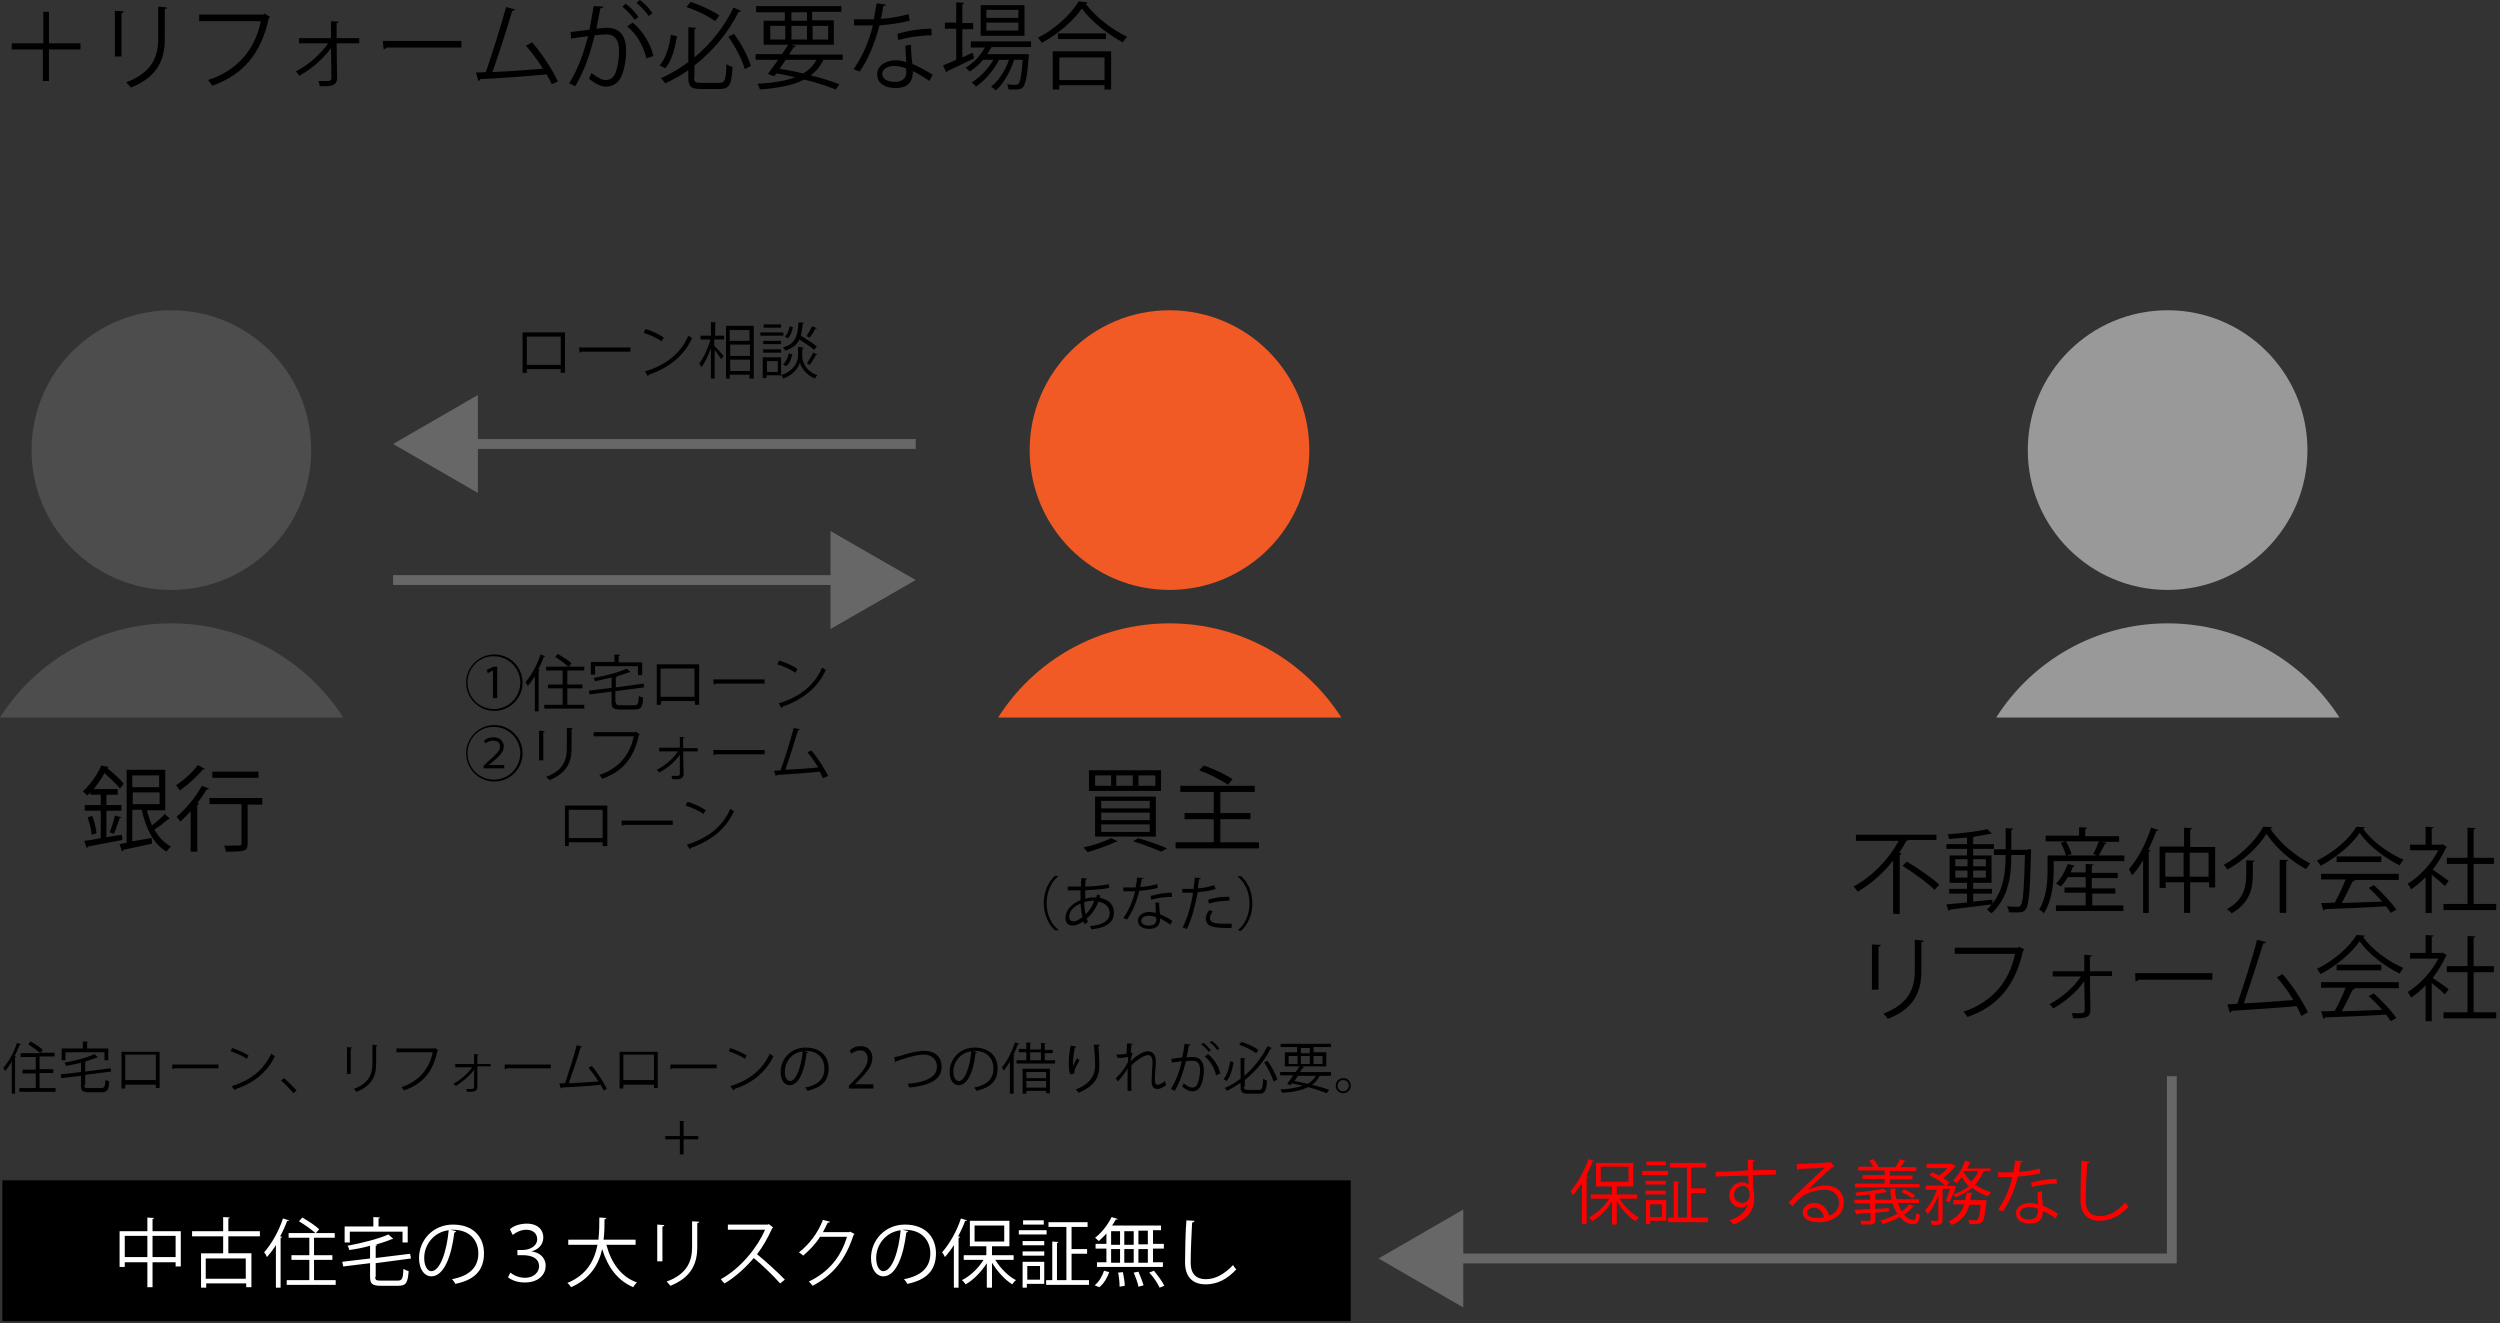 <svg version="1.1" id="レイヤー_1" xmlns="http://www.w3.org/2000/svg" x="0" y="0" viewBox="0 0 531 281" style="enable-background:new 0 0 531 281" xml:space="preserve"><rect x="0" y="0" width="531" height="281" fill="#333333" stroke="none"/><style>.st0{fill:red}.st1{fill:none;stroke:#676767;stroke-width:2.088;stroke-miterlimit:10}.st2{fill:#676767}.st3{fill:#fff}.st4{fill:#4d4d4d}.st5{fill:#999}.st6{fill:#f15a24}</style><path d="M120 70.6v8.6h-.9v-.8h-7.2v.8h-.9v-8.6h9zm-.9 6.9v-6h-7.2v6h7.2zM123 73.8h10.9v.9h-10.4c-.1.1-.2.2-.4.2l-.1-1.1zM137.1 69.9c1.4.4 2.9 1.1 3.9 1.8l-.5.8c-.9-.7-2.5-1.4-3.8-1.8l.4-.8zm-.1 9c4.6-1.4 7.7-4 9.2-7.6.3.2.6.4.8.5-1.6 3.6-4.8 6.3-9.2 7.8 0 .1-.1.2-.2.3l-.6-1zM151.7 72.1v1.3c.5.5 1.7 1.9 2 2.2l-.5.7c-.3-.4-.9-1.3-1.4-2v6.1h-.8v-6.5c-.5 1.6-1.3 3.1-2 4.1-.1-.2-.3-.6-.5-.8.9-1.1 1.9-3.2 2.4-5.1h-2.1v-.8h2.2v-2.9l1.1.1c0 .1-.1.1-.2.2v2.6h1.9v.8h-2.1zm2.5-2.9h5.9v11.2h-.9v-.8H155v.8h-.8V69.2zm5 .9H155v2.3h4.2v-2.3zm-4.1 3.1v2.4h4.2v-2.4h-4.2zm0 5.6h4.2v-2.4h-4.2v2.4zM166.4 70.6v.7h-4.9v-.7h4.9zm-.5 5.3v3.8h-3.1v.6h-.8v-4.4h3.9zm0-3.5v.7h-3.8v-.7h3.8zm-3.8 2.5v-.7h3.8v.7h-3.8zm3.8-6v.7h-3.7v-.7h3.7zm-.7 7.8h-2.3V79h2.3v-2.3zm5.5-2.8c0 .1-.1.2-.3.2v1.6c0 .7.4 3 3.2 4-.2.2-.4.5-.5.7-2.1-.8-3-2.6-3.2-3.4-.2.8-1.1 2.5-3.5 3.4-.1-.2-.3-.5-.5-.7 3.2-1.1 3.6-3.3 3.6-4.1v-1.9h.5l.7.2zm-2.4 1.3c-.2 1-.6 2-1.3 2.6l-.7-.4c.6-.5 1.1-1.4 1.2-2.3l.8.1zm2.5-6.7c0 .1-.1.2-.3.2-.1 1-.2 1.8-.4 2.6 1.2.7 2.7 1.7 3.4 2.3l-.6.7c-.7-.6-2-1.5-3.1-2.2-.5 1.1-1.4 1.8-3 2.4-.1-.2-.3-.5-.5-.7 2.7-.8 3.1-2.4 3.3-5.3h1.2zm-4.1 3c.5-.5.9-1.3 1-2.2l.7.2c-.1.9-.5 1.8-1.1 2.4l-.6-.4zm4.6-.1c.4-.6.9-1.5 1.2-2.1l1 .4c0 .1-.1.1-.3.1-.3.6-.8 1.4-1.2 1.9l-.7-.3zm2.3 3.9c0 .1-.1.1-.3.1-.3.6-.9 1.5-1.3 2.1l-.6-.3c.4-.6 1-1.6 1.3-2.3l.9.4zM105 151c-3.3 0-6-2.7-6-6s2.7-6 6-6 6 2.7 6 6-2.7 6-6 6zm-5.7-6c0 3.1 2.5 5.6 5.6 5.6s5.6-2.5 5.6-5.6-2.5-5.6-5.6-5.6c-3.1-.1-5.6 2.5-5.6 5.6zm5.4-2.6-1.1.6-.2-.7 1.4-.7h.8v6.7h-.9v-5.9zM113.7 143.5c-.5.8-1 1.5-1.6 2.2-.1-.2-.3-.6-.5-.8 1.2-1.4 2.5-3.6 3.2-5.9l1 .4c-.1.1-.1.1-.3.1-.3.9-.7 1.8-1.2 2.7l.4.1c0 .1-.1.1-.3.2v8.6h-.8v-7.6zm6.6 6.2h3.8v.8h-8.5v-.8h3.9v-3.5h-3.1v-.8h3.1v-3H116v-.8h4.7c-.6-.6-1.9-1.5-2.8-2.1l.6-.6c1 .6 2.3 1.4 2.9 2l-.6.7h3.3v.8h-3.6v3h3.2v.8h-3.2v3.5zM130.8 149.1c0 .5.2.7 1 .7h2.9c.8 0 .9-.3 1-2 .2.2.6.3.9.4-.1 2-.4 2.5-1.8 2.5h-3c-1.5 0-1.9-.3-1.9-1.5v-2.3l-4.7.6-.1-.8 4.8-.6v-2.2c-1.2.3-2.4.5-3.5.8-.1-.2-.2-.5-.3-.7 2.6-.5 5.5-1.2 7-2l.8.7s-.1.1-.2.1h-.1c-.8.3-1.8.6-2.8.9h.3c0 .1-.1.2-.3.2v2.1l5.9-.8.1.8-6.1.8v2.3zm-4.4-7.7v1.9h-.9v-2.7h5V139l1.2.1c0 .1-.1.2-.3.2v1.4h5v2.7h-.9v-1.9h-9.1zM148.5 141.1v8.6h-.9v-.8h-7.2v.8h-.9v-8.6h9zm-1 6.9v-6h-7.2v6h7.2zM151.5 144.3h10.9v.9H152c-.1.1-.2.2-.4.2l-.1-1.1zM165.5 140.3c1.4.4 2.9 1.1 3.9 1.8l-.5.8c-.9-.7-2.5-1.4-3.8-1.8l.4-.8zm-.1 9.1c4.6-1.4 7.7-4 9.2-7.6.3.2.6.4.8.5-1.6 3.6-4.8 6.3-9.2 7.8 0 .1-.1.2-.2.3l-.6-1zM105 166c-3.3 0-6-2.7-6-6s2.7-6 6-6 6 2.7 6 6-2.7 6-6 6zm-5.7-6c0 3.1 2.5 5.6 5.6 5.6s5.6-2.5 5.6-5.6-2.5-5.6-5.6-5.6c-3.1-.1-5.6 2.5-5.6 5.6zm3.4 3.2v-.5l.7-.7c2.1-1.9 2.8-2.5 2.8-3.4 0-.6-.3-1.3-1.5-1.3-.6 0-1.2.3-1.6.6l-.3-.6c.6-.5 1.3-.7 2-.7 1.6 0 2.2 1.1 2.2 1.9 0 1.3-.9 2.1-2.7 3.6l-.5.4h3.3v.7h-4.4zM114.5 161.5v-6.3l1.2.1c0 .1-.1.2-.3.2v6h-.9zm7.2-6.8c0 .1-.1.2-.3.2v4.1c0 2.7-.9 5.2-4.7 6.7-.1-.2-.5-.5-.7-.7 3.6-1.3 4.4-3.6 4.4-6v-4.4l1.3.1zM135.9 156c0 .1-.1.1-.2.1-1 4.9-3.6 7.9-7.8 9.3-.1-.2-.4-.6-.6-.8 4-1.3 6.5-4.2 7.3-8.2h-8.5v-.9h8.8l.2-.1.8.6zM148.2 159.6h-3.1l.1 4.8c0 1.1-1 1.2-2.4 1.1 0-.2-.1-.5-.2-.7h1.4c.2 0 .4-.2.4-.4v-4.1c-1 1.5-2.7 2.9-4.4 3.8-.1-.2-.3-.4-.5-.6 1.7-.8 3.5-2.4 4.5-3.9h-4v-.8h4.4v-2.3l1 .1c0 .1-.1.2-.3.2v2.1h3.1v.7zM151.5 159.3h10.9v.9H152c-.1.1-.2.2-.4.2l-.1-1.1zM174.8 165.3c-.2-.4-.4-.9-.7-1.4-2.7.3-7.2.6-9.1.7 0 .1-.1.2-.2.3l-.4-1.2c.4 0 .9 0 1.4-.1.9-2.5 2.1-6.4 2.8-9l1.3.3c-.1.1-.2.2-.4.2-.7 2.4-1.8 5.9-2.7 8.4 2.2-.1 5.2-.3 7-.5-.7-1.1-1.5-2.3-2.3-3.2l.8-.4c1.4 1.5 2.9 4 3.6 5.4l-1.1.5zM129 171.1v8.6h-1v-.8h-7.2v.8h-.8v-8.6h9zm-1 6.9v-6h-7.2v6h7.2zM132 174.3h10.9v.9h-10.4c-.1.1-.2.2-.4.2l-.1-1.1zM146 170.3c1.4.4 2.9 1.1 3.9 1.8l-.5.8c-.9-.7-2.5-1.4-3.8-1.8l.4-.8zm-.1 9.1c4.6-1.4 7.7-4 9.2-7.6.3.2.6.4.8.5-1.6 3.6-4.8 6.3-9.2 7.8 0 .1-.1.2-.2.3l-.6-1zM2.5 225.5c-.4.7-.9 1.4-1.4 2-.1-.2-.3-.6-.4-.7 1.1-1.2 2.3-3.3 2.9-5.3l.9.3c0 .1-.1.1-.3.1-.3.8-.7 1.6-1.1 2.4l.3.1c0 .1-.1.1-.2.1v7.8h-.7v-6.8zm5.9 5.6h3.4v.8H4.1v-.8h3.5V228H4.8v-.8h2.8v-2.7H4.4v-.8h4.2c-.6-.5-1.7-1.3-2.6-1.9l.5-.6c.9.5 2.1 1.3 2.6 1.8l-.5.6h3v.8H8.4v2.7h2.9v.8H8.4v3.2zM17.9 230.5c0 .5.1.6.9.6h2.7c.7 0 .8-.3.9-1.8.2.2.5.3.8.4-.1 1.8-.4 2.3-1.6 2.3h-2.7c-1.3 0-1.7-.3-1.7-1.4v-2.1l-4.2.5-.1-.8 4.3-.5v-2c-1 .3-2.1.5-3.2.7 0-.2-.2-.5-.3-.7 2.3-.4 4.9-1.1 6.4-1.8l.7.7h-.2c-.7.3-1.6.6-2.6.9h.3c0 .1-.1.1-.2.2v1.9l5.4-.7.1.7-5.5.7v2.2zm-4-7v1.7h-.8v-2.5h4.5v-1.5l1.1.1c0 .1-.1.1-.2.2v1.2H23v2.5h-.8v-1.7h-8.3zM33.9 223.3v7.8h-.8v-.7h-6.5v.8h-.8v-7.8h8.1zm-.8 6.2V224h-6.5v5.4h6.5zM36.6 226.1h9.8v.8H37c-.1.1-.2.2-.4.2v-1zM49.3 222.6c1.2.4 2.6 1 3.5 1.6l-.4.7c-.8-.6-2.2-1.2-3.4-1.6l.3-.7zm-.1 8.1c4.2-1.3 6.9-3.6 8.4-6.9.2.2.5.4.8.5-1.5 3.2-4.3 5.7-8.3 7 0 .1-.1.2-.2.3l-.7-.9zM60.3 229c.9.7 2 1.9 2.7 2.6l-.7.6c-.6-.8-1.8-2-2.6-2.7l.6-.5zM73.7 228.1v-5.7l1.1.1c0 .1-.1.2-.3.2v5.4h-.8zm6.5-6.1c0 .1-.1.2-.3.2v3.7c0 2.5-.8 4.7-4.2 6-.1-.2-.4-.5-.6-.6 3.3-1.2 4-3.2 4-5.4v-4l1.1.1zM93.1 223.1c0 .1-.1.1-.2.1-.9 4.5-3.2 7.1-7.1 8.4-.1-.2-.4-.5-.5-.7 3.6-1.2 5.9-3.8 6.6-7.4h-7.7v-.8h8l.2-.1.7.5zM104.2 226.5h-2.8v4.4c0 1-.9 1-2.2 1 0-.2-.1-.4-.2-.6h1.3c.2 0 .4-.2.4-.4v-3.7c-.9 1.3-2.5 2.6-3.9 3.5-.1-.2-.3-.4-.5-.5 1.5-.8 3.1-2.2 4-3.5h-3.6v-.7h4v-2.1h.9c0 .1-.1.2-.2.2v1.9h2.8v.5zM107.2 226.1h9.8v.8h-9.4c-.1.1-.2.2-.4.2v-1zM128.2 231.6l-.6-1.2c-2.4.3-6.5.5-8.3.6 0 .1-.1.2-.2.2l-.3-1.1h1.2c.8-2.3 1.9-5.8 2.5-8.1l1.1.3c0 .1-.2.2-.3.2-.6 2.2-1.7 5.3-2.5 7.6 2-.1 4.7-.3 6.3-.4-.6-1-1.4-2.1-2.1-2.9l.7-.4c1.2 1.4 2.6 3.6 3.2 4.9l-.7.3zM139.7 223.3v7.8h-.8v-.7h-6.5v.8h-.8v-7.8h8.1zm-.8 6.2V224h-6.5v5.4h6.5zM142.4 226.1h9.8v.8h-9.4c-.1.1-.2.2-.4.2v-1zM155.1 222.6c1.2.4 2.6 1 3.5 1.6l-.4.7c-.8-.6-2.2-1.2-3.4-1.6l.3-.7zm0 8.1c4.2-1.3 6.9-3.6 8.4-6.9.2.2.5.4.8.5-1.5 3.2-4.3 5.7-8.3 7 0 .1-.1.2-.2.3l-.7-.9zM171.6 223.5c0 .1-.1.2-.3.2-.4 3.7-1.6 6.8-3.6 6.8-1 0-1.9-1-1.9-2.8 0-2.8 2.2-5.2 5.3-5.2 3.4 0 4.9 2.1 4.9 4.4 0 2.8-1.6 4.1-4.5 4.8-.1-.2-.3-.5-.5-.7 2.7-.5 4.1-1.8 4.1-4.1 0-1.9-1.2-3.7-4-3.7h-.4l.9.3zm-1.1-.2c-2.4.3-3.8 2.3-3.8 4.3 0 1.3.5 2 1.1 2 1.3.1 2.4-3.1 2.7-6.3zM185.5 231.2h-5.2v-.6l.9-.9c2.1-2.1 3.1-3.4 3.1-4.8 0-.9-.4-1.8-1.7-1.8-.7 0-1.3.4-1.8.7l-.3-.7c.5-.5 1.3-.9 2.3-.9 1.8 0 2.5 1.3 2.5 2.5 0 1.7-1.2 3.1-3 4.9l-.7.7h3.9v.9zM189.9 224.6c.3-.1.7-.2 1.2-.3 2.1-.7 3.9-1.1 5.2-1.1 2 0 3.7 1 3.7 3.4 0 2.9-2.9 4-6.9 4.4 0-.2-.2-.6-.3-.8 3.6-.3 6.2-1.3 6.2-3.6 0-1.8-1.3-2.6-2.8-2.6-1.7 0-4.7 1-5.8 1.4 0 .1-.1.2-.2.3l-.3-1.1zM207.5 223.5c0 .1-.1.2-.3.2-.4 3.7-1.6 6.8-3.6 6.8-1 0-1.9-1-1.9-2.8 0-2.8 2.2-5.2 5.3-5.2 3.4 0 4.9 2.1 4.9 4.4 0 2.8-1.6 4.1-4.5 4.8-.1-.2-.3-.5-.5-.7 2.7-.5 4.1-1.8 4.1-4.1 0-1.9-1.2-3.7-4-3.7h-.4l.9.3zm-1.2-.2c-2.4.3-3.8 2.3-3.8 4.3 0 1.3.5 2 1.1 2 1.4.1 2.4-3.1 2.7-6.3zM214.5 225.5c-.4.7-.9 1.4-1.3 1.9-.1-.2-.3-.6-.4-.7 1.1-1.2 2.1-3.3 2.8-5.3l.9.3c0 .1-.1.1-.3.1-.3.8-.6 1.6-1 2.3l.3.1c0 .1-.1.1-.2.2v7.9h-.8v-6.8zm7.4-.3h2.2v.7h-8.2v-.7h2.1v-1.7h-1.6v-.7h1.6v-1.4l1 .1c0 .1-.1.1-.2.2v1.2h2.3v-1.4l1 .1c0 .1-.1.1-.2.2v1.2h1.7v.7h-1.7v1.5zm-4.7 7.1V227h5.8v5.2h-.8v-.5H218v.6h-.8zm5-4.6H218v1.3h4.2v-1.3zM218 231h4.2v-1.4H218v1.4zm.8-7.5v1.7h2.3v-1.7h-2.3zM227.3 228.2c-.2-.6-.3-1.6-.3-2.2 0-1.1.1-2.4.4-3.9l1.2.2c0 .2-.2.2-.3.2-.2 1-.4 2.5-.4 3.4v.6c.2-.6.7-1.4.9-1.8.1.2.3.4.5.5-.9 1.6-1.1 2-1.1 2.5v.3l-.9.2zm6.3-6.3c0 .1-.1.2-.3.3.1 1 .2 2.7.2 4.1 0 2.3-.8 4.3-4.4 5.8-.1-.2-.4-.5-.6-.7 3.2-1.2 4.1-3.2 4.1-5.1 0-1.4-.1-3.1-.3-4.4h1.3zM237.1 224c1 0 1.8-.1 2.2-.2 0-.7 0-1.1.1-2.2l1.2.1c0 .1-.1.2-.3.2 0 .5-.1 1.2-.1 1.7l.4.1c-.3.6-.4 1.3-.5 1.7 1.3-1.2 2.7-2.1 3.7-2.1 1.1 0 1.7.8 1.7 2.1v.5c-.1 1-.2 2.5-.2 3.4 0 .7.1 1.1.6 1.1.4 0 1.1-.4 1.6-.8 0 .2.1.7.2.9-.6.4-1.3.8-1.8.8-1 0-1.3-.6-1.3-1.8 0-.6.2-3.8.2-3.9 0-1-.4-1.5-.9-1.5-.9 0-2.4 1-3.6 2.2v5.4h-.8v-4.8c-.4.8-1.2 1.9-2.1 2.8l-.4-.7c1-.9 2.1-2.3 2.6-3.5v-1c-.4.1-1.3.2-2.2.2l-.3-.7zM252.9 221.9c0 .1-.2.2-.4.2-.1.7-.3 1.8-.5 2.5.5-.1 1-.1 1.3-.1 1.8 0 2.4 1.2 2.4 2.9 0 .9-.2 1.9-.4 2.6-.4 1.2-1.1 1.8-2.1 1.8-.5 0-1.1-.2-2.1-1 .1-.2.2-.5.3-.7.9.7 1.4.9 1.8.9.7 0 1.1-.4 1.3-1.2.2-.7.4-1.8.4-2.4 0-1.3-.4-2.1-1.6-2.1-.4 0-.8 0-1.4.1-.6 2.4-1.3 4.5-2.4 6.3l-.8-.4c1.1-1.8 1.8-3.6 2.3-5.9-.6.1-1.5.2-2.1.3l-.1-.8c.6-.1 1.5-.2 2.3-.3.2-.9.4-1.9.5-2.9l1.3.2zm2.7-.4c.6.4 1.2 1.1 1.6 1.6l-.5.3c-.3-.5-1-1.2-1.6-1.6l.5-.3zm2.7 6.9c-.4-1.7-1.3-3.1-2.4-4l.7-.5c1.2 1 2.2 2.4 2.6 4.1l-.9.4zm-.9-7.3c.6.4 1.2 1.1 1.6 1.6l-.5.3c-.3-.5-1-1.3-1.6-1.6l.5-.3zM259.9 229.2c.8-.9 1.2-2.5 1.4-3.8l.7.2c-.2 1.4-.6 3-1.5 4l-.6-.4zm4.3 1.6c0 .5.2.7.8.7h2.4c.7 0 .8-.4.9-2.4.2.2.5.3.8.4-.1 2.1-.4 2.8-1.6 2.8h-2.4c-1.2 0-1.6-.3-1.6-1.4v-.9c-.9.6-1.9 1.2-2.9 1.7-.1-.2-.3-.5-.5-.6 1.2-.5 2.4-1.2 3.4-2v-4.4l1 .1c0 .1-.1.1-.2.2v3.5c2.1-1.8 3.8-4 4.9-6.3l1 .4c-.1.1-.2.1-.3.1-1.2 2.4-3.1 4.8-5.5 6.7v1.4zm-.5-9.5c1.3.4 2.8 1.1 3.6 1.7l-.5.7c-.8-.6-2.3-1.4-3.6-1.8l.5-.6zm6.8 8.4c-.3-1.1-1.2-2.8-2-4.1l.7-.3c.9 1.2 1.8 2.9 2.1 4l-.8.4zM282.7 228.5h-2.4c-.4.8-.9 1.4-1.6 1.9 1.4.4 2.7.7 3.6 1.1l-.5.7c-1-.4-2.4-.9-4-1.3-1.3.7-3.2 1.1-5.5 1.2-.1-.2-.2-.5-.3-.7 2-.1 3.5-.4 4.7-.8-.8-.2-1.5-.3-2.3-.5l-.3.4-.7-.3c.4-.5.8-1.1 1.3-1.8h-2.8v-.7h3.3c.3-.4.6-.8.8-1.2h-3.1v-3h2.6v-1.1H272v-.7h10.7v.7H279v1.1h2.7v3h-5.3l.6.2c0 .1-.1.1-.3.1l-.6.9h6.6v.8zm-9-4.2v1.7h1.9v-1.7h-1.9zm2 4.2c-.3.4-.5.8-.8 1.1 1 .2 2 .4 2.9.6.7-.4 1.3-1 1.7-1.7h-3.8zm.6-5.9v1.1h1.9v-1.1h-1.9zm0 3.4h1.9v-1.7h-1.9v1.7zm4.6-1.7H279v1.7h1.9v-1.7zM286.9 230.6c0 .9-.7 1.6-1.6 1.6s-1.6-.7-1.6-1.6c0-.9.7-1.6 1.6-1.6.9-.1 1.6.7 1.6 1.6zm-.4 0c0-.7-.5-1.2-1.2-1.2s-1.2.5-1.2 1.2.5 1.2 1.2 1.2 1.2-.6 1.2-1.2zM144.4 238.1h.8v3.2h3.1v.7h-3.1v3.2h-.8V242h-3.1v-.7h3.1v-3.2z"/><path class="st0" d="M335.9 251.4c-.6.9-1.2 1.8-1.8 2.5-.1-.2-.4-.7-.5-.9 1.4-1.6 2.9-4.2 3.8-6.8l1.2.4c-.1.1-.2.1-.3.1-.4 1-.9 2.1-1.4 3.1l.4.1c0 .1-.1.2-.3.2v9.9h-1v-8.6zm11.8 3.2H344c1 1.7 2.6 3.2 4.1 4-.2.2-.6.6-.7.8-1.5-.9-3-2.6-4-4.3v5h-1v-4.9c-1.1 1.7-2.7 3.3-4.2 4.2-.2-.3-.5-.6-.7-.8 1.6-.8 3.3-2.4 4.3-4h-3.9v-.9h4.5V252H339v-5h7.9v5h-3.5v1.7h4.3v.9zm-7.7-6.8v3.2h5.9v-3.2H340zM354.3 248.7v.9h-5.5v-.9h5.5zm-.4 6.2v4.4h-3.4v.7h-.9v-5.1h4.3zm-.1-4.1v.8h-4.3v-.8h4.3zm-4.3 2.9v-.8h4.3v.8h-4.3zm4.3-7v.8h-4.1v-.8h4.1zm-.8 9.1h-2.5v2.7h2.5v-2.7zm6.4 2.8h3.4v1h-8.5v-1h1.2v-7.7l1.2.1c0 .1-.1.2-.3.2v7.4h1.9V248h-3.6v-1h7.7v1h-3.2v4.4h3.1v1h-3.1v5.2zM371.3 248.6c0-.3-.1-2-.1-2.3l1.5.1c0 .1-.1.3-.4.3v1.9c1.8-.1 3.8-.1 4.9-.1v1c-1.3 0-3.1 0-4.9.1 0 1.2.1 2.2.1 3.1.1.5.2.9.2 1.6 0 .5 0 1-.1 1.5-.4 1.8-1.7 3.3-4.3 4.3-.2-.3-.5-.6-.8-.9 2.3-.8 3.5-2.1 3.9-3.5-.3.5-.9.8-1.5.8-1.3 0-2.5-1.1-2.5-2.6 0-1.6 1.3-2.8 2.7-2.8.5 0 1.1.2 1.4.5 0-.3 0-1.3-.1-1.9-1.6 0-6.3.2-6.9.2v-1l3.4-.1 3.5-.2zm.3 5.3c0-.6 0-2-1.5-2-1 0-1.8.8-1.8 1.9 0 1 .8 1.7 1.7 1.7 1 .1 1.6-.8 1.6-1.6zM384 252.7c1-.5 2.5-.9 3.7-.9 2.4 0 3.9 1.4 3.9 3.6 0 2.7-2.4 4.2-5.4 4.2-2 0-3.3-.8-3.3-2.1 0-1.1 1.1-2 2.5-2 1.7 0 2.8 1.4 3.1 2.7 1.2-.4 2.1-1.4 2.1-2.8 0-1.6-1.2-2.7-3.1-2.7-2.2 0-4.5 1-5.4 2-.4.4-1 1-1.4 1.5l-.8-.8c1.3-1.4 5.6-5.5 7.7-7.4-.9.1-3.9.2-5.6.3 0 .1-.2.2-.3.2l-.1-1.3c2 0 5.9-.2 7-.3l.2-.1.8 1c-.1.1-.2.1-.4.1-1.2 1-4.1 3.7-5.2 4.8zm2 6c.5 0 1-.1 1.4-.1-.2-1.2-1-2.1-2.1-2.1-.8 0-1.5.4-1.5 1.1 0 .9 1.2 1.1 2.2 1.1zM407.7 251.4v.8H394v-.8h6.3v-1h-4.7v-.8h4.7v-1h-5.6v-.8h3.2c-.2-.4-.6-.9-.9-1.3l.9-.3c.4.5.9 1.1 1.1 1.6l-.2.1h3.9-.1c.3-.5.7-1.2 1-1.7l1.2.4c0 .1-.1.1-.3.1-.2.3-.5.8-.8 1.2h3.3v.8h-5.6v1h4.8v.8h-4.8v1h6.3zm-4.6 4.2c.2.6.5 1.2.8 1.7.7-.5 1.2-.9 1.6-1.5l1.1.4c-.1.1-.2.1-.3.1-.5.6-1.1 1.2-1.9 1.7.6.7 1.3 1.1 2 1.1.4 0 .6-.4.6-1.5.2.2.5.3.8.4-.2 1.6-.5 2-1.5 2-1.1 0-2-.6-2.8-1.5-1.1.6-2.3 1.1-3.6 1.5-.1-.2-.3-.6-.5-.8 1.2-.3 2.5-.8 3.6-1.4-.4-.6-.8-1.4-1-2.2h-3.7v1.2c.9-.1 1.9-.1 2.9-.2v.7c-.9.1-1.9.2-2.9.3v1.5c0 .5-.1.8-.6.9-.4.1-1.1.1-2.3.1-.1-.2-.2-.6-.3-.8h1c1.2 0 1.2 0 1.2-.3v-1.4l-2.8.2c0 .1-.1.2-.2.2l-.4-1c.9-.1 2.1-.1 3.3-.2v-1.2h-3.3v-.8h3.3v-1.1c-.9.1-1.9.2-2.9.3 0-.2-.1-.5-.2-.7 2.1-.2 4.6-.5 6-.8l.8.7h-.2c-.7.1-1.5.3-2.4.4v1.2h3.5c-.2-.7-.3-1.5-.3-2.3h1.3c0 .1-.1.2-.3.2 0 .7.1 1.4.3 2h4.8v.8h-4.5zm1.3-3c.8.3 1.8.9 2.4 1.3l-.6.7c-.5-.5-1.5-1-2.3-1.4l.5-.6zM422.6 248.7h-1.3c-.4 1.1-1 2.1-1.8 2.9 1 .7 2.1 1.3 3.4 1.6-.2.2-.5.6-.6.9-1.3-.4-2.4-1-3.4-1.8-1 .8-2.2 1.5-3.6 2-.1-.2-.3-.5-.5-.7-.2.7-.5 1.3-.8 1.8l-.7-.4c.3-.6.6-1.6.9-2.5h-1.6v6.5c0 1.1-.5 1.2-2.3 1.2 0-.3-.2-.7-.3-.9h1c.6 0 .7 0 .7-.2v-5.2c-.6 1.5-1.4 3.1-2.3 4-.1-.3-.4-.7-.5-.9 1-.9 1.9-2.7 2.5-4.3H409v-.9h4.2c-.8-.7-2.2-1.6-3.4-2.2l.6-.6c.5.2 1 .5 1.5.7.6-.5 1.3-1 1.7-1.6h-4.4v-.9h5.4l.8.5c0 .1-.1.1-.2.1-.6.8-1.5 1.7-2.5 2.4.5.3 1 .7 1.3 1l-.6.7h2c0 .2-.4 1.4-.5 1.8 1.2-.4 2.3-1 3.3-1.7-.6-.6-1.1-1.3-1.5-2-.4.5-.8.9-1.1 1.3-.2-.2-.6-.5-.8-.6 1.1-.9 2-2.5 2.6-4.2l1.2.4c0 .1-.1.2-.3.2-.1.4-.3.8-.5 1.1h5v.5zm-1.2 6.2.6.1c0 .1 0 .2-.1.3-.3 2.8-.5 3.9-1 4.3-.3.3-.7.4-1.5.4h-1.1c0-.3-.1-.7-.3-.9.7.1 1.3.1 1.5.1.3 0 .4 0 .5-.1.3-.3.5-1.1.7-3.2h-2.4c-.5 1.8-1.5 3.4-3.8 4.3-.1-.2-.4-.6-.6-.8 1.9-.8 2.8-2.1 3.3-3.6h-2.3v-.9h2.5c.1-.5.2-1.1.3-1.6l1.3.1c0 .1-.1.2-.3.2-.1.4-.1.9-.2 1.3h2.9zm-4.3-6.2-.1.1c.4.8 1 1.5 1.7 2.2.6-.7 1.2-1.4 1.5-2.3h-3.1zM429.7 246.6c0 .1-.2.2-.5.3-.1.7-.2 1.4-.4 2 1.5-.1 3.1-.3 4.4-.7l.2 1c-1.4.3-3 .6-4.8.7-.7 2.9-1.7 5.2-3.2 7.4l-1-.4c1.4-2 2.4-4.2 3-6.9h-3v-1h3.2c.2-.8.3-1.7.4-2.5l1.7.1zm4 6.4c0 1.2.1 2 .2 3.1 1 .4 2.2 1 3.2 1.7l-.5 1c-.8-.6-1.8-1.2-2.7-1.6 0 1.5-.6 2.7-2.8 2.7-1.7 0-2.9-.8-2.9-2.2 0-1.5 1.6-2.2 3-2.2.5 0 1.1.1 1.7.3-.1-1-.1-1.9-.1-2.6l.9-.2zm-.9 3.7c-.6-.2-1.2-.3-1.8-.3-.9 0-2 .4-2 1.3s.8 1.3 2 1.3c1.1 0 1.8-.5 1.8-1.5.1-.3.1-.6 0-.8zm4.1-5.3c-1.7 0-3.8.3-5.3.7l-.2-.9c1.7-.5 3.8-.8 5.4-.8l.1 1zM443.8 246.8c0 .2-.2.3-.5.3-.1 1.7-.3 5.7-.3 7.9s1.1 3.3 3 3.3c1.8 0 3.7-.9 5.4-2.9.1.2.5.7.7.9-1.8 2-3.9 3-6.1 3-2.7 0-4.1-1.6-4.1-4.4 0-1.9.1-6.5.2-8.4l1.7.3z"/><path class="st1" d="M83.5 123.2h96"/><path class="st2" d="m176.4 133.6 18.1-10.4-18.1-10.4z"/><path d="M17.1 9.2v1.3h-6.7v6.7H9.1v-6.7H2.5V9.2h6.7V2.5h1.2v6.7h6.7zM24.4 12.1V2.3l1.9.1c0 .2-.2.3-.5.4V12h-1.4zM35.5 1.6c0 .2-.2.3-.5.3v6.4c0 4.2-1.4 8-7.2 10.3-.2-.3-.7-.8-1-1.1 5.5-2.1 6.8-5.5 6.8-9.2V1.4l1.9.2zM57.4 3.6c-.1.1-.1.2-.3.2-1.6 7.6-5.5 12.1-12 14.4-.2-.3-.7-.9-.9-1.2 6.2-2 10-6.5 11.2-12.5H42.3V3.1h13.6l.3-.2 1.2.7zM76.3 9.2h-4.8l.1 7.4c0 1.7-1.5 1.8-3.7 1.7 0-.3-.1-.7-.3-1.1h2.2c.4 0 .6-.3.6-.6l-.1-6.4c-1.6 2.3-4.2 4.5-6.7 5.9-.2-.3-.5-.7-.8-.9 2.6-1.3 5.3-3.7 6.9-6h-6.2V8.1h6.8V4.5l1.6.1c0 .2-.2.3-.4.3v3.2h4.8v1.1zM81.3 8.7H98v1.4H82.1c-.1.2-.4.3-.6.4l-.2-1.8zM117.2 17.9c-.3-.7-.7-1.4-1.1-2.1-4.2.4-11 .9-14.1 1-.1.2-.2.4-.4.4l-.5-1.8c.6 0 1.3 0 2.1-.1 1.3-3.8 3.2-9.8 4.3-13.8l1.9.5c-.1.2-.3.3-.6.3-1.1 3.7-2.8 9-4.2 13 3.3-.1 8.1-.5 10.7-.7-1-1.7-2.4-3.5-3.6-4.9L113 9c2.1 2.3 4.5 6.1 5.5 8.3l-1.3.6zM128.2 1.4c0 .2-.3.3-.7.4-.2 1.1-.6 3.1-.8 4.3.9-.1 1.7-.2 2.2-.2 3 0 4.1 2 4.1 5 0 1.5-.3 3.3-.7 4.5-.6 2-1.9 3-3.6 3-.8 0-1.9-.3-3.6-1.7.2-.4.4-.8.5-1.2 1.6 1.2 2.4 1.5 3.1 1.5 1.1 0 1.8-.7 2.2-2 .4-1.2.6-3.1.6-4.1 0-2.3-.8-3.6-2.8-3.6-.6 0-1.4.1-2.4.2-1 4.1-2.2 7.6-4.1 10.8l-1.3-.6c1.9-3.1 3-6.2 4-10-1 .1-2.5.3-3.6.5l-.1-1.4c1-.1 2.6-.3 4-.5.3-1.5.6-3.3.9-5l2.1.1zm4.7-.6c1 .7 2.1 1.9 2.7 2.8l-.8.6c-.6-.9-1.8-2.1-2.6-2.8l.7-.6zm4.4 11.6c-.7-2.9-2.2-5.3-4.1-6.8l1.2-.8c2 1.7 3.7 4.2 4.4 7.1l-1.5.5zM135.9 0c1 .7 2.1 1.9 2.7 2.8l-.8.6c-.6-.9-1.8-2.1-2.6-2.8l.7-.6zM140.1 13.9c1.4-1.6 2.1-4.2 2.4-6.5l1.3.3c-.4 2.4-1.1 5.2-2.5 6.8l-1.2-.6zm7.3 2.6c0 .9.3 1.1 1.4 1.1h4c1.2 0 1.4-.7 1.5-4 .3.3.9.5 1.3.6-.2 3.6-.6 4.7-2.7 4.7h-4.1c-2 0-2.6-.5-2.6-2.4v-1.6c-1.5 1.1-3.2 2-4.9 2.8-.2-.3-.6-.8-.9-1.1 2.1-.9 4-2.1 5.8-3.4V5.8l1.7.1c0 .1-.1.2-.4.3v6c3.6-3 6.5-6.8 8.3-10.6l1.6.7c-.1.2-.3.2-.5.2-2.1 4.2-5.3 8.2-9.4 11.4v2.6zM146.7.4c2.1.7 4.7 1.9 6.1 2.9l-.9 1.2c-1.3-1-3.9-2.3-6.1-3l.9-1.1zm11.5 14.3c-.5-1.9-2-4.8-3.5-6.9l1.2-.6c1.6 2.1 3 4.9 3.6 6.8l-1.3.7zM179 12.7h-4.1c-.6 1.3-1.5 2.4-2.7 3.3 2.4.6 4.5 1.3 6.1 1.9l-.8 1.1c-1.8-.7-4.1-1.5-6.7-2.1-2.3 1.2-5.4 1.8-9.4 2.1-.1-.4-.3-.9-.5-1.2 3.3-.2 6-.6 8-1.4-1.3-.3-2.6-.6-4-.8l-.5.6-1.3-.5c.6-.8 1.4-1.9 2.2-3h-4.8v-1.2h5.6c.5-.7.9-1.4 1.3-2h-5.2V4.4h4.5V2.6h-6.1V1.3h18.1v1.2h-6.2v1.8h4.6v5.2h-9l1 .3c-.1.1-.2.2-.5.2-.3.5-.7 1-1 1.6H179v1.1zm-15.4-7.2v2.9h3.2V5.5h-3.2zm3.3 7.2c-.4.6-.9 1.3-1.3 1.9 1.7.3 3.4.6 5 1 1.2-.7 2.2-1.7 2.8-2.9h-6.5zm1.2-10.1v1.8h3.3V2.6h-3.3zm0 5.8h3.3V5.5h-3.3v2.9zm7.8-2.9h-3.3v2.9h3.3V5.5zM188.2 1c-.1.2-.3.3-.6.3-.1.9-.3 1.9-.5 2.7 2-.1 4.1-.5 5.9-1l.2 1.4c-1.9.5-4.1.8-6.4 1-1 3.8-2.3 7-4.2 9.8l-1.3-.5c1.8-2.6 3.2-5.6 4.1-9.3h-4V4.1h4.2c.2-1.1.4-2.2.6-3.4l2 .3zm5.3 8.5c0 1.6.1 2.7.3 4.1 1.3.5 2.9 1.4 4.3 2.3l-.7 1.3c-1.1-.8-2.5-1.6-3.5-2.1 0 2-.8 3.6-3.7 3.6-2.2 0-3.9-1-3.9-2.9 0-2 2.1-3 3.9-3 .7 0 1.5.1 2.3.4-.1-1.3-.2-2.6-.2-3.5l1.2-.2zm-1.1 5c-.8-.3-1.7-.5-2.4-.5-1.2 0-2.6.5-2.6 1.7 0 1.1 1.1 1.7 2.7 1.7 1.4 0 2.4-.7 2.4-2 0-.3 0-.6-.1-.9zm5.5-7c-2.3 0-5 .4-7.1 1l-.2-1.3c2.3-.7 5-1.1 7.2-1.1l.1 1.4zM204.4 12.2l2.2-1c0 .1.1.2.3 1.2-2.1 1-4.3 2.1-5.7 2.7 0 .2-.1.3-.2.3l-.7-1.5c.8-.3 1.7-.7 2.8-1.2V6.1h-2.4V4.8h2.4V.5l1.7.1c0 .1-.1.2-.4.3v4h2.3v1.3h-2.3v6zM219 10h-8.4l-.9 1.5H217.9l.7.1-.1.4c-.3 4.3-.7 5.9-1.2 6.5-.5.5-1 .5-2 .5h-1.1c0-.3-.1-.8-.3-1.1.8.1 1.5.1 1.8.1.3 0 .5 0 .6-.2.4-.4.7-1.7.9-5.1h-1.8c-.8 2.5-2.3 5.2-3.9 6.5-.3-.3-.7-.6-1-.8 1.6-1.2 3.1-3.5 3.8-5.7h-2.1c-1.1 2.2-3 4.4-4.9 5.7-.2-.3-.6-.6-.9-.9 1.7-1 3.5-2.9 4.6-4.8h-2.2c-.8 1-1.8 1.8-2.8 2.5-.2-.2-.6-.6-.9-.8 1.6-1 3.1-2.5 4.1-4.3h-3V8.8H219V10zm-1.4-8.9v6.5h-9.3V1.1h9.3zm-1.3 2.7V2.1h-6.8v1.7h6.8zm0 2.7V4.8h-6.8v1.7h6.8zM231 .5c-.1.2-.2.3-.4.3 2 2.7 5.6 5.5 8.8 7-.3.3-.7.8-.9 1.2-3.2-1.7-6.8-4.5-8.7-7.2-1.7 2.5-5 5.4-8.5 7.3-.2-.3-.6-.8-.8-1.1 3.6-1.8 7-5 8.6-7.7l1.9.2zM223.6 19v-8.1H236V19h-1.4v-.9H225v.9h-1.4zm1.1-11.9h10.2v1.2h-10.2V7.1zm9.9 5.1H225V17h9.6v-4.8z"/><path class="st1" d="M461.3 228.6v38.7H307.7"/><path class="st2" d="m310.8 256.9-18 10.4 18 10.4z"/><path class="st1" d="M194.5 94.3h-96"/><path class="st2" d="m101.5 83.9-18 10.4 18 10.4z"/><path d="M.5 250.7h286.4v29.9H.5z"/><path class="st3" d="M32.4 261.5h6v7.5h-1.1v-.9h-4.9v5.3h-1.1v-5.3h-4.8v1h-1.1v-7.6h5.9v-2.9l1.4.1c0 .1-.1.2-.3.2v2.6zm-5.9 5.5h4.8v-4.5h-4.8v4.5zm5.9 0h4.9v-4.5h-4.9v4.5zM55.2 262.6h-6.7v3.6h4.9v7.2h-1.1v-.8h-8.5v.9h-1.1v-7.3h4.7v-3.6h-6.6v-1.1h6.6v-3l1.4.1c0 .1-.1.2-.3.2v2.7h6.7v1.1zm-3 9v-4.3h-8.5v4.3h8.5zM58.7 264.3c-.6 1-1.3 1.9-2 2.7-.1-.3-.4-.8-.6-1 1.5-1.7 3.1-4.4 4-7.2l1.3.4c-.1.1-.2.2-.4.1-.4 1.1-.9 2.2-1.5 3.3l.4.1c0 .1-.1.2-.3.2v10.6h-1v-9.2zm8 7.6h4.6v1H60.9v-1h4.8v-4.3h-3.8v-1h3.8v-3.7h-4.4v-1H67c-.8-.7-2.3-1.8-3.5-2.5l.7-.8c1.2.7 2.8 1.7 3.6 2.5l-.7.8h4v1h-4.4v3.7h3.9v1h-3.9v4.3zM79.7 271.2c0 .7.2.8 1.2.8h3.6c.9 0 1.1-.4 1.2-2.5.3.2.7.4 1.1.5-.2 2.4-.5 3.1-2.2 3.1h-3.7c-1.8 0-2.3-.4-2.3-1.9v-2.9l-5.7.7-.2-1 5.9-.7v-2.7c-1.4.4-2.9.7-4.4.9-.1-.3-.2-.7-.4-.9 3.2-.6 6.7-1.5 8.7-2.4l1 .9s-.1.1-.2.1h-.1c-.9.4-2.2.8-3.5 1.2h.4c0 .1-.1.2-.3.2v2.6l7.3-.9.2 1-7.5 1v2.9zm-5.4-9.6v2.3h-1.1v-3.4h6.1v-2l1.4.1c0 .1-.1.2-.3.2v1.7h6.2v3.4h-1.1v-2.3H74.3zM96.9 261.5c-.1.1-.2.3-.4.3-.6 5-2.2 9.3-4.9 9.3-1.3 0-2.6-1.3-2.6-3.9 0-3.8 3-7.1 7.2-7.1 4.6 0 6.6 2.9 6.6 6.1 0 3.8-2.2 5.7-6.1 6.5-.1-.3-.4-.7-.7-1 3.7-.7 5.6-2.5 5.6-5.5 0-2.6-1.7-5-5.4-5h-.5l1.2.3zm-1.6-.2c-3.2.4-5.2 3.1-5.2 5.9 0 1.7.7 2.8 1.5 2.8 1.9 0 3.3-4.3 3.7-8.7zM108.3 261.1c.7-.7 2.1-1.2 3.6-1.2 2.4 0 3.5 1.4 3.5 2.9 0 1.4-.8 2.5-2.5 3 1.6.2 3 1.2 3 3.1 0 1.6-1.3 3.5-4.4 3.5-1.5 0-2.7-.4-3.6-1.1l.5-1c.6.5 1.7 1.1 3.1 1.1 2.1 0 3-1.4 3-2.4 0-1.9-1.8-2.4-3.5-2.4h-1.1v-1.1h1.1c1.5 0 3.1-.8 3.1-2.3 0-1.1-.8-2-2.3-2-1.2 0-2.3.6-2.9 1.1l-.6-1.2zM135.1 264.4h-6.3c1 3.8 3.1 6.8 6.5 8-.3.2-.6.7-.8 1-3.3-1.4-5.4-4.2-6.6-8.1-.7 3.2-2.5 6.3-6.6 8.1-.2-.3-.5-.7-.8-.9 4.2-1.7 5.8-4.9 6.4-8.1h-6.2v-1.1h6.4c.2-1.7.2-3.3.2-4.7l1.5.1c0 .1-.1.2-.4.3 0 1.3 0 2.8-.2 4.3h6.8v1.1zM139.6 267.9v-7.8l1.5.1c0 .1-.1.3-.4.3v7.4h-1.1zm8.9-8.4c0 .2-.1.2-.4.3v5.1c0 3.4-1.2 6.4-5.7 8.2-.2-.2-.6-.7-.8-.9 4.4-1.6 5.4-4.4 5.4-7.3v-5.5l1.5.1zM164.2 260.7c0 .1-.1.1-.2.2-.9 2-1.9 3.8-3.2 5.5 1.7 1.4 4.4 3.8 5.9 5.4l-1 .8c-1.4-1.6-4-4.1-5.6-5.4-1.4 1.7-3.8 4-6.2 5.4-.2-.2-.6-.6-.8-.9 4.4-2.4 7.9-7 9.4-10.5h-7.9v-1.1h8.5l.2-.1.9.7zM181.5 262.1c-.1.1-.1.2-.2.2-1.7 5.2-4.3 8.5-8.7 10.8-.2-.3-.5-.6-.8-.9 4.2-2 6.8-5.2 8.1-9.5h-5.7c-.9 1.4-2.2 2.8-3.6 4-.2-.2-.6-.5-.9-.7 2.2-1.7 4-4.1 5.1-6.9l1.5.4c-.1.2-.3.2-.5.2-.3.7-.7 1.4-1 2h5.6l.2-.1.9.5zM192.9 261.5c-.1.1-.2.3-.4.3-.6 5-2.2 9.3-4.9 9.3-1.3 0-2.6-1.3-2.6-3.9 0-3.8 3-7.1 7.2-7.1 4.6 0 6.6 2.9 6.6 6.1 0 3.8-2.2 5.7-6.1 6.5-.1-.3-.4-.7-.7-1 3.7-.7 5.6-2.5 5.6-5.5 0-2.6-1.7-5-5.4-5h-.5l1.2.3zm-1.6-.2c-3.2.4-5.2 3.1-5.2 5.9 0 1.7.7 2.8 1.5 2.8 1.9 0 3.3-4.3 3.7-8.7zM202.7 264.3c-.6 1-1.3 1.9-2 2.7-.1-.3-.4-.8-.6-1 1.5-1.7 3.1-4.4 4-7.2l1.3.4c-.1.1-.2.2-.4.1-.4 1.1-.9 2.2-1.5 3.3l.4.1c0 .1-.1.2-.3.2v10.6h-1v-9.2zm12.6 3.3h-3.9c1.1 1.8 2.8 3.5 4.4 4.3-.3.2-.6.6-.8.9-1.6-1-3.2-2.8-4.3-4.6v5.3h-1.1v-5.2c-1.2 1.9-2.9 3.6-4.5 4.5-.2-.3-.5-.7-.8-.9 1.7-.8 3.5-2.5 4.6-4.3h-4.2v-1h4.8v-1.9H206v-5.4h8.4v5.4h-3.7v1.9h4.6v1zm-8.3-7.3v3.4h6.3v-3.4H207zM222.3 261.3v.9h-5.9v-.9h5.9zm-.5 6.7v4.7h-3.7v.8h-.9V268h4.6zm0-4.4v.9h-4.6v-.9h4.6zm-4.6 3.1v-.9h4.6v.9h-4.6zm4.5-7.5v.9h-4.4v-.9h4.4zm-.8 9.7h-2.7v2.9h2.7v-2.9zm6.8 3h3.6v1h-9.1v-1h1.3v-8.2l1.3.1c0 .1-.1.2-.3.2v7.9h2v-11.3h-3.8v-1h8.3v1h-3.4v4.7h3.3v1h-3.3v5.6zM235 264.3V262c-.5.6-1.1 1.1-1.6 1.6-.2-.2-.6-.5-.8-.7 1.3-1 2.7-2.7 3.5-4.4l1.3.4c0 .1-.2.2-.4.1-.2.4-.5.9-.8 1.3h10.4v1h-1.7v2.9h2.3v1h-2.3v2.9h2.1v1h-14v-1h2v-2.9h-2.3v-1h2.3zm.6 5.9c-.4 1.2-1.2 2.5-2.1 3.2l-1-.4c.9-.7 1.6-1.9 2-3.1l1.1.3zm.4-8.7v2.9h1.9v-2.9H236zm0 3.8v2.9h1.9v-2.9H236zm1.8 8c0-.8-.1-2-.3-3l1-.1c.2.9.4 2.2.4 2.9l-1.1.2zm3-11.8h-2v2.9h2v-2.9zm0 3.8h-2v2.9h2v-2.9zm1 8c-.1-.8-.6-2-1-3l1-.2c.4.9.9 2.2 1.1 2.9l-1.1.3zm2-9v-2.9h-2v2.9h2zm0 3.9v-2.9h-2v2.9h2zm2.5 5.3c-.4-.9-1.3-2.3-2.2-3.2l1-.4c.8 1 1.8 2.3 2.2 3.2l-1 .4zM253.7 259.3c0 .2-.2.3-.5.4-.1 1.9-.3 6.1-.3 8.5 0 2.4 1.2 3.5 3.2 3.5s3.9-1 5.8-3c.2.3.5.8.7.9-1.9 2.1-4.1 3.2-6.5 3.2-2.9 0-4.4-1.7-4.4-4.7 0-2 .1-7 .3-8.9l1.7.1z"/><circle class="st4" cx="36.4" cy="95.6" r="29.7"/><path class="st4" d="M36.4 132.4c-15.3 0-28.8 8-36.4 20h72.9c-7.7-12-21.2-20-36.5-20z"/><path d="m25.9 177.3.1 1.1c-2.7.5-5.6 1.1-7.3 1.4 0 .2-.1.2-.3.3l-.5-1.5c1-.1 2.2-.3 3.5-.6v-5.8H18V171h3.4v-2.2h-2.2v-.5c-.2.3-.5.5-.7.7-.2-.3-.6-.7-.9-.9 1.8-1.7 3.2-3.8 3.9-5.5l1.6.3c0 .1-.2.2-.4.2 1.3 1 2.8 2.4 3.6 3.4-.5.5-.6.8-.8 1-.7-.9-2.1-2.2-3.3-3.3-.6 1.1-1.4 2.3-2.3 3.4H25v1.2h-2.4v2.2h3.2v1.2h-3.2v5.6l3.3-.5zm-6.4 0c-.1-1-.5-2.6-.9-3.7l1-.3c.5 1.2.8 2.7.9 3.7l-1 .3zm6.3-3.7c-.1.1-.2.2-.4.2-.3.9-.8 2.4-1.2 3.3l-.9-.3c.4-1 .9-2.6 1.1-3.6l1.4.4zm5.4-1.5c.3 1.1.6 2.2 1.1 3.2.9-.7 2-1.6 2.7-2.4l1.1 1c-.1.1-.3.1-.4.1-.7.6-1.9 1.6-2.9 2.2.9 1.6 2 2.8 3.5 3.6-.3.3-.7.7-.9 1.1-2.8-1.6-4.4-4.9-5.3-8.9h-2v6.7c1.3-.2 2.7-.5 4.1-.7l.1 1.2c-2.3.5-4.6 1-6.1 1.3 0 .2-.1.3-.3.3l-.5-1.5 1.5-.3v-15.5h8.2v8.6h-3.9zm2.6-7.4h-5.7v2.5h5.7v-2.5zm-5.6 3.6v2.5h5.7v-2.5h-5.7zM43.5 163.3c0 .1-.2.2-.4.1-1.1 1.4-3.2 3.3-4.9 4.5-.2-.3-.5-.8-.8-1.1 1.6-1.1 3.6-2.8 4.6-4.3l1.5.8zm-3 17.6v-8.6c-.7.8-1.5 1.6-2.2 2.2-.2-.3-.6-.8-.8-1 1.9-1.6 4-4.1 5.4-6.6l1.5.6c-.1.1-.2.2-.5.2-.6 1-1.3 2-2 2.9l.4.1c0 .1-.2.2-.4.3v9.9h-1.4zm15.2-11.3v1.3h-3.1v8.3c0 1.6-.6 1.7-4.6 1.7-.1-.4-.2-.9-.4-1.3h2.3c1.3 0 1.4 0 1.4-.5v-8.3h-6.8v-1.3h11.2zm-.8-5.7v1.3h-9.8v-1.3h9.8z"/><circle class="st5" cx="460.4" cy="95.6" r="29.7"/><path class="st5" d="M460.4 132.4c-15.3 0-28.8 8-36.4 20h72.9c-7.7-12-21.2-20-36.5-20z"/><path d="M411.5 178.4h-6.1c-.1.1-.3.2-.5.2-.4.8-.9 1.6-1.5 2.5l.5.2c0 .1-.2.2-.4.3v12.5h-1.4v-11.3c-2 2.5-4.6 4.9-7.5 6.6-.2-.3-.6-.8-.9-1.1 4.1-2.2 7.6-6 9.6-9.7h-9.1v-1.3h17.1v1.1zm-.6 10.6c-1.4-1.4-4.4-3.6-6.8-5.1l.9-.9c2.4 1.4 5.4 3.5 6.9 4.9l-1 1.1zM430.7 180.4h.7v.4c-.2 8.6-.5 11.4-1.1 12.3-.5.7-1.2.7-2 .7h-1.6c0-.4-.2-.9-.4-1.3 1 .1 1.9.1 2.3.1.3 0 .4-.1.6-.3.5-.6.7-3.3.9-10.7h-2.9c0 4-.4 8.9-4.2 12.4-.2-.2-.7-.6-1-.8.4-.3.7-.7 1-1.1-3.2.4-6.6.8-8.8 1.1 0 .1-.2.2-.3.3l-.5-1.4c1.2-.1 2.7-.3 4.4-.4v-1.9H414v-1h3.8v-1.3h-3.7v-5.8h3.7v-1.4h-4.4v-1h4.4v-1.4c-1.3.1-2.6.2-3.8.3-.1-.3-.2-.7-.3-1 2.9-.2 6.5-.6 8.4-1.1l1 1h-.4c-.9.2-2.1.4-3.3.6-.1.1-.2.1-.3.1v1.5h4.4v1h-4.4v1.4h3.9v5.8h-3.9v1.3h4v1h-4v1.7c1.3-.1 2.7-.3 4.1-.4v.8c2.5-3.1 2.8-7.1 2.8-10.3h-2.5v-1.2h2.5v-4.5l1.6.1c0 .1-.1.2-.4.3v4.2h3.5zm-15.4 2.1v1.5h2.6v-1.5h-2.6zm0 3.9h2.6v-1.5h-2.6v1.5zm6.5-3.9h-2.7v1.5h2.7v-1.5zm0 3.9v-1.5h-2.7v1.5h2.7zM447.5 179c-.1.1-.2.2-.4.2-.3.7-.9 1.7-1.3 2.5h5.4v1.2h-15v1.9c0 2.6-.3 6.5-2.1 9.2-.2-.3-.7-.7-1-.8 1.6-2.5 1.8-6 1.8-8.4v-3.1h3.9c-.2-.7-.6-1.9-1.1-2.7l1.1-.3h-4.3v-1.2h7.1v-1.8l1.7.1c0 .1-.1.2-.4.3v1.5h7.2v1.2h-3.8l1.2.2zm-3.1 10.6v2.7h6.6v1.2h-14.3v-1.2h6.3v-2.7h-4.5v-1.1h4.5v-2.2h-3.8c-.4.7-.9 1.4-1.5 2-.3-.2-.7-.5-1-.6 1-1 1.9-2.6 2.5-4.2l1.5.4c-.1.1-.2.2-.4.2-.2.4-.3.8-.5 1.2h3.2v-1.8l1.7.1c0 .1-.1.2-.4.3v1.5h5.5v1.1h-5.5v2.2h5v1.1h-4.9zm.2-8.2c.4-.7.9-1.9 1.2-2.7h-7c.5.8 1 2 1.2 2.7l-1 .3h6.4l-.8-.3zM455.2 194v-11.3c-.7 1.2-1.5 2.3-2.3 3.2-.2-.3-.5-.9-.7-1.3 1.8-2 3.6-5.4 4.7-8.8l1.6.5c-.1.1-.2.2-.5.2-.5 1.4-1.1 2.7-1.7 4l.5.1c0 .1-.1.2-.4.3v13h-1.2zm9.9-14.1h5.4v8.6h-1.3v-1.1h-4v6.5h-1.3v-6.5H460v1.2h-1.3v-8.8h5.2v-4l1.7.1c0 .1-.1.2-.4.3v3.7zm-5.2 6.3h3.9v-5.1h-3.9v5.1zm5.2 0h4v-5.1h-4v5.1zM473.1 184.7c-.2-.3-.5-.8-.8-1 3.5-1.9 6.9-5.2 8.4-8.1.2 0 .5 0 1.9.1-.1.2-.2.3-.4.3 1.9 2.9 5.4 5.9 8.5 7.4-.3.3-.6.8-.9 1.2-3.2-1.7-6.6-4.7-8.4-7.5-1.6 2.6-4.8 5.7-8.3 7.6zm4.1-2c1 .1 1.4.1 1.7.1 0 .1-.1.2-.4.3v2.5c0 2.8-.4 6-4.5 8.4-.2-.3-.7-.7-1-.9 3.8-2.1 4.1-5 4.1-7.5v-2.9zm7.1-.1 1.7.1c0 .1-.1.2-.4.3v10.9h-1.4v-11.3zM502.3 175.7c-.1.2-.2.3-.4.3 1.9 2.7 5.5 5.3 8.6 6.6-.3.3-.6.8-.8 1.2-3.1-1.5-6.7-4.2-8.5-6.9-1.6 2.4-4.9 5.2-8.3 7-.2-.3-.5-.8-.8-1.1 3.5-1.7 6.9-4.6 8.4-7.2l1.8.1zm-9.3 11.2v-1.3h16.5v1.3H500l.2.1c-.1.1-.2.2-.5.2-.6 1.3-1.5 3.1-2.3 4.6 2.6-.1 5.7-.2 8.6-.3-.9-1-1.9-2.1-2.9-2.9l1.1-.6c1.8 1.6 3.8 3.8 4.8 5.2l-1.2.7c-.3-.4-.6-.9-1-1.4-4.8.3-9.8.5-13 .6 0 .2-.2.3-.3.3l-.5-1.6c.8 0 1.8 0 2.9-.1.8-1.4 1.7-3.3 2.3-4.9H493zm3.3-5h9.5v1.2h-9.5v-1.2zM519.7 179.9c0 .1-.1.2-.2.2-.7 1.6-1.7 3.2-2.8 4.6.9.6 2.9 2 3.4 2.4l-.8 1.1c-.6-.6-1.8-1.6-2.8-2.4v8.1h-1.3v-7.6c-1 1-2 1.9-3.1 2.6-.1-.3-.5-.9-.7-1.2 2.5-1.5 5.1-4.3 6.5-7.1h-6v-1.2h3.3v-3.8l1.7.1c0 .1-.1.2-.4.3v3.4h2.1l.2-.1.9.6zm5.7 12.1h4.8v1.3H519V192h5.1v-8.5h-4.4v-1.3h4.4v-6.4l1.7.1c0 .1-.1.2-.4.3v6h4.3v1.3h-4.3v8.5zM397.6 210.1v-9.5l1.9.1c0 .2-.2.3-.5.4v9.1h-1.4zm11-10.3c0 .2-.2.3-.5.3v6.2c0 4.1-1.4 7.9-7.1 10.1-.2-.3-.7-.8-1-1.1 5.4-2 6.7-5.4 6.7-9v-6.7l1.9.2zM430 201.7c-.1.1-.1.2-.3.2-1.6 7.4-5.4 11.9-11.8 14.1-.2-.3-.6-.9-.9-1.1 6.1-2 9.8-6.4 11-12.3h-12.8v-1.3h13.4l.3-.2 1.1.6zM448.6 207.3h-4.7l.1 7.3c0 1.7-1.5 1.7-3.7 1.7 0-.3-.1-.7-.3-1.1h2.2c.4 0 .6-.3.6-.6l-.1-6.2c-1.5 2.2-4.1 4.4-6.6 5.8-.2-.3-.5-.7-.8-.9 2.5-1.3 5.2-3.6 6.7-5.9h-6v-1.1h6.7v-3.5l1.6.1c0 .2-.2.3-.4.3v3.1h4.7v1zM453.5 206.7h16.4v1.4h-15.7c-.1.2-.4.3-.6.4l-.1-1.8zM488.8 215.8c-.3-.7-.6-1.4-1-2.1-4.1.4-10.8.8-13.8 1-.1.2-.2.4-.4.4l-.5-1.8c.6 0 1.3 0 2.1-.1 1.3-3.8 3.2-9.6 4.2-13.6l1.9.5c-.1.2-.3.3-.6.3-1.1 3.6-2.8 8.9-4.1 12.7 3.3-.1 7.9-.5 10.5-.7-1-1.7-2.3-3.5-3.5-4.8l1.2-.7c2.1 2.3 4.4 6 5.4 8.1l-1.4.8zM502.3 198.7c-.1.2-.2.3-.4.3 1.9 2.7 5.5 5.3 8.6 6.6-.3.3-.6.8-.8 1.2-3.1-1.5-6.7-4.2-8.5-6.9-1.6 2.4-4.9 5.2-8.3 7-.2-.3-.5-.8-.8-1.1 3.5-1.7 6.9-4.6 8.4-7.2l1.8.1zm-9.3 11.2v-1.3h16.5v1.3H500l.2.1c-.1.1-.2.2-.5.2-.6 1.3-1.5 3.1-2.3 4.6 2.6-.1 5.7-.2 8.6-.3-.9-1-1.9-2.1-2.9-2.9l1.1-.6c1.8 1.6 3.8 3.8 4.8 5.2l-1.2.7c-.3-.4-.6-.9-1-1.4-4.8.3-9.8.5-13 .6 0 .2-.2.3-.3.3l-.5-1.6c.8 0 1.8 0 2.9-.1.8-1.4 1.7-3.3 2.3-4.9H493zm3.3-5h9.5v1.2h-9.5v-1.2zM519.7 202.9c0 .1-.1.2-.2.2-.7 1.6-1.7 3.2-2.8 4.6.9.6 2.9 2 3.4 2.4l-.8 1.1c-.6-.6-1.8-1.6-2.8-2.4v8.1h-1.3v-7.6c-1 1-2 1.9-3.1 2.6-.1-.3-.5-.9-.7-1.2 2.5-1.5 5.1-4.3 6.5-7.1h-6v-1.2h3.3v-3.8l1.7.1c0 .1-.1.2-.4.3v3.4h2.1l.2-.1.9.6zm5.7 12.1h4.8v1.3H519V215h5.1v-8.5h-4.4v-1.3h4.4v-6.4l1.7.1c0 .1-.1.2-.4.3v6h4.3v1.3h-4.3v8.5z"/><circle class="st6" cx="248.4" cy="95.6" r="29.7"/><path class="st6" d="M248.4 132.4c-15.3 0-28.8 8-36.4 20h72.9c-7.7-12-21.2-20-36.5-20z"/><path d="M237.4 178.7c-.1.1-.3.1-.4.1-1.6.8-4 1.6-6 2.2-.2-.3-.6-.7-.9-1 2-.4 4.4-1.2 5.9-2l1.4.7zm-6.1-15.1h15.3v4.4h-15.3v-4.4zm1.3 1.1v2.2h3.4v-2.2h-3.4zm0 4.5h12.9v8.5h-12.9v-8.5zm1.3.9v1.6h10.3v-1.6h-10.3zm0 2.5v1.6h10.3v-1.6h-10.3zm0 2.5v1.6h10.3v-1.6h-10.3zm3.2-10.4v2.2h3.5v-2.2h-3.5zm9.5 16.2c-1.3-.6-3.6-1.5-5.9-2.2l1-.7c2.3.7 4.7 1.5 6.2 2.2l-1.3.7zm-4.8-16.2v2.2h3.6v-2.2h-3.6zM259.2 178.9h8.2v1.3h-17.7v-1.3h8.1V174h-6.2v-1.3h6.2v-4.5h-7.1v-1.3h15.8v1.3h-7.3v4.5h6.4v1.3h-6.4v4.9zm-3.5-16.3c2.1.7 4.8 2 6.1 2.9l-1 1.2c-1.3-1-4-2.3-6.1-3.1l1-1zM224.8 186.1c-1.4 1.1-2.5 3.2-2.5 5.7 0 2.6 1.1 4.6 2.5 5.7v.1h-.7c-1.3-1.1-2.4-3.2-2.4-5.8s1.1-4.6 2.4-5.8l.7.1zM233.7 190.2c0 .2-.1.3-.1.5 2.2.4 3 1.7 3 3.2 0 2-1.7 3.2-4.8 3.5 0-.2-.2-.5-.3-.7 2.6-.2 4.2-1.1 4.2-2.7v-.1c-.1-1.4-1-2.1-2.4-2.4-.5 1.4-1.4 2.7-2.5 3.6.1.3.2.5.3.7l-.7.5-.3-.6c-1 .7-1.8.9-2.3.9-1 0-1.5-.7-1.5-1.6 0-1.7 1.4-3.1 3.2-3.8v-2.1h-2.7v-.8h2.8c0-.6 0-1.3.1-1.8l1.2.1c0 .1-.1.2-.3.2 0 .5-.1 1-.1 1.5 1.4 0 3.7-.2 5-.5l.1.8c-1.3.3-3.7.4-5.1.5v1.8c.9-.3 1.6-.3 1.9-.3h.5c0-.2.1-.4.1-.6l.7.2zm-3.8 4.6c-.2-.8-.3-1.7-.4-2.9-1.4.6-2.4 1.6-2.4 2.8 0 .7.4 1 .9 1 .6 0 1.2-.4 1.9-.9zm2.5-3.5c-.2 0-1.2 0-2.1.3 0 1 .1 1.9.3 2.6.8-.8 1.5-1.8 1.8-2.9zM242.9 186.5c0 .1-.2.2-.4.2-.1.5-.2 1.2-.3 1.7 1.2-.1 2.6-.3 3.6-.6l.1.8c-1.2.3-2.5.5-3.9.6-.6 2.4-1.4 4.3-2.6 6.1l-.8-.3c1.1-1.6 2-3.5 2.5-5.7h-2.5v-.8h2.6c.1-.7.3-1.4.3-2.1l1.4.1zm3.3 5.2c0 1 .1 1.7.2 2.5.8.3 1.8.8 2.6 1.4l-.4.8c-.7-.5-1.5-1-2.2-1.3 0 1.2-.5 2.2-2.3 2.2-1.4 0-2.4-.6-2.4-1.8 0-1.2 1.3-1.8 2.4-1.8.4 0 .9.1 1.4.2 0-.8-.1-1.6-.1-2.2h.8zm-.7 3.1c-.5-.2-1-.3-1.5-.3-.7 0-1.6.3-1.6 1.1 0 .7.7 1 1.7 1 .9 0 1.5-.4 1.5-1.3 0-.1 0-.3-.1-.5zm3.4-4.3c-1.4 0-3.1.2-4.4.6l-.1-.8c1.4-.4 3.1-.7 4.5-.7v.9zM258.2 188.8c-1.1.4-2.5.6-3.8.7-.5 2.8-1.3 5.7-2.3 7.8l-.9-.3c1-2 1.8-4.6 2.2-7.4h-2.3v-.8h2.4c.1-.8.2-1.7.3-2.4l1.3.1c0 .1-.2.2-.4.2-.1.5-.2 1.2-.3 2 1.2-.1 2.4-.3 3.5-.7l.3.8zm3.3 8.3h-1.1c-1.2 0-2.3-.1-2.9-.3-.9-.2-1.4-.9-1.4-1.7 0-.5.2-1.2.8-1.8l.7.3c-.4.5-.6 1-.6 1.4 0 1 .9 1.2 3.2 1.2h1.4v.9zm-4.9-6c1.3-.4 3-.7 4.5-.6v.8c-1.4 0-3 .2-4.3.6l-.2-.8zM262.9 197.6c1.4-1.1 2.5-3.2 2.5-5.7 0-2.6-1.1-4.6-2.5-5.7v-.1h.7c1.3 1.1 2.4 3.2 2.4 5.8s-1.1 4.6-2.4 5.8l-.7-.1z"/></svg>